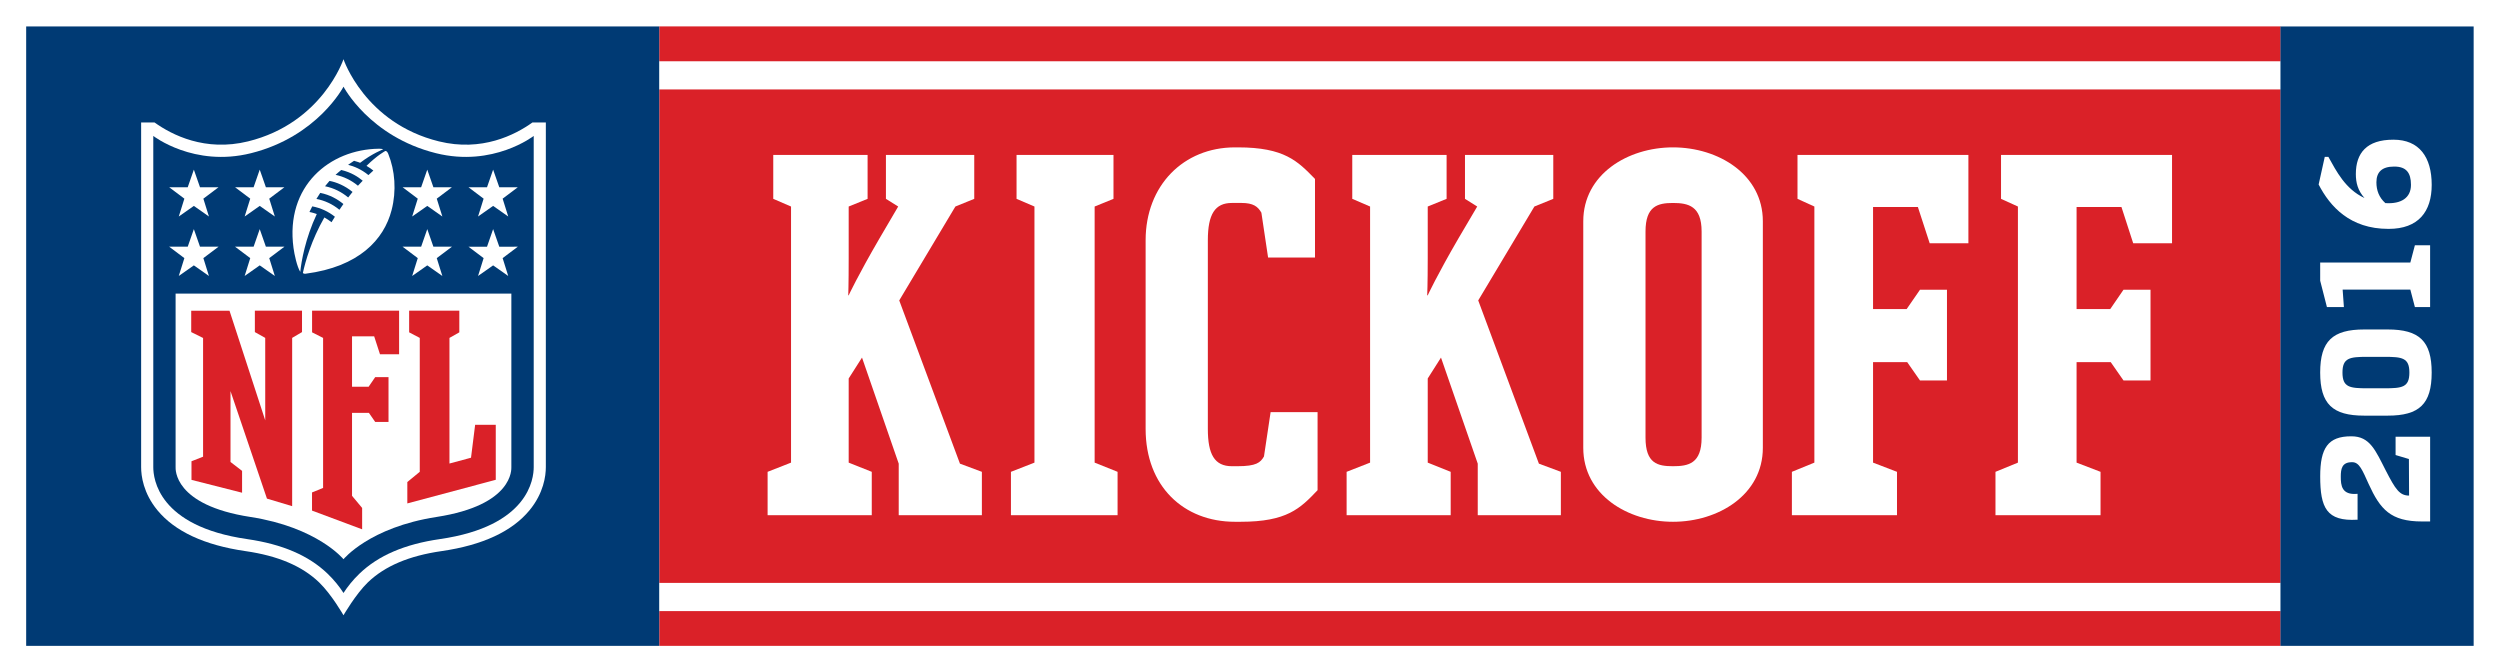<?xml version="1.0" encoding="UTF-8" standalone="no"?>
<!-- Created with Inkscape (http://www.inkscape.org/) -->

<svg
   width="526.785mm"
   height="141.602mm"
   viewBox="0 0 526.785 141.602"
   version="1.1"
   id="svg5"
   xml:space="preserve"
   inkscape:export-filename="NFL Kickoff 2014.svg"
   inkscape:export-xdpi="96"
   inkscape:export-ydpi="96"
   xmlns:inkscape="http://www.inkscape.org/namespaces/inkscape"
   xmlns:sodipodi="http://sodipodi.sourceforge.net/DTD/sodipodi-0.dtd"
   xmlns="http://www.w3.org/2000/svg"
   xmlns:svg="http://www.w3.org/2000/svg"><sodipodi:namedview
     id="namedview7"
     pagecolor="#ffffff"
     bordercolor="#000000"
     borderopacity="0.25"
     inkscape:showpageshadow="2"
     inkscape:pageopacity="0.0"
     inkscape:pagecheckerboard="0"
     inkscape:deskcolor="#d1d1d1"
     inkscape:document-units="mm"
     showgrid="false" /><defs
     id="defs2"><clipPath
       clipPathUnits="userSpaceOnUse"
       id="clipPath10677"><path
         d="M 0,32.579 H 121.2 V 0 H 0 Z"
         id="path10675" /></clipPath></defs><path
     d="M 0,141.602 H 526.785 V 0 H 0 Z"
     style="fill:#ffffff;fill-opacity:1;fill-rule:nonzero;stroke:none;stroke-width:4.346"
     id="path10663" /><path
     d="m 138.911,12.909 h 341.654 V 5.568 h -341.654 z"
     style="fill:#da2128;fill-opacity:1;fill-rule:nonzero;stroke:none;stroke-width:4.346"
     id="path10665" /><path
     d="m 138.916,136.091 h 341.646 v -7.324 H 138.916 Z"
     style="fill:#da2128;fill-opacity:1;fill-rule:nonzero;stroke:none;stroke-width:4.346"
     id="path10667" /><path
     d="M 138.916,122.825 H 480.561 V 18.846 H 138.916 Z"
     style="fill:#da2128;fill-opacity:1;fill-rule:nonzero;stroke:none;stroke-width:4.346"
     id="path10669" /><g
     id="g10671"
     transform="matrix(4.346,0,0,-4.346,0,141.602)"><g
       id="g10673"
       clip-path="url(#clipPath10677)"><g
         id="g10679"
         transform="translate(43.599,18.016)"><path
           d="M 0,0 2.722,4.553 3.637,4.925 V 7.053 H -0.645 V 4.925 L -0.051,4.553 -0.963,2.997 C -2.002,1.212 -2.451,0.248 -2.451,0.248 h -0.021 c 0,0 0.021,0.496 0.021,1.806 v 2.499 l 0.917,0.372 V 7.053 H -6.108 V 4.925 L -5.246,4.553 V -7.864 L -6.382,-8.31 v -2.103 h 5.05 v 2.103 l -1.119,0.446 v 4.08 l 0.646,1.013 1.78,-5.143 v -2.499 h 4.032 v 2.103 l -1.063,0.396 z"
           style="fill:#ffffff;fill-opacity:1;fill-rule:nonzero;stroke:none"
           id="path10681" /></g><g
         id="g10683"
         transform="translate(53.073,22.569)"><path
           d="M 0,0 0.914,0.372 V 2.5 h -4.7 V 0.372 L -2.918,0 v -12.417 l -1.14,-0.446 v -2.103 h 5.17 v 2.103 L 0,-12.417 Z"
           style="fill:#ffffff;fill-opacity:1;fill-rule:nonzero;stroke:none"
           id="path10685" /></g><g
         id="g10687"
         transform="translate(61.283,10.45)"><path
           d="m 0,0 c -0.173,-0.298 -0.371,-0.472 -1.284,-0.472 h -0.271 c -0.841,0 -1.166,0.572 -1.166,1.807 v 9.15 c 0,1.262 0.347,1.807 1.166,1.807 h 0.468 c 0.566,0 0.792,-0.173 0.962,-0.472 L 0.2,9.645 h 2.274 v 3.812 c -0.841,0.865 -1.484,1.53 -3.737,1.53 h -0.144 c -2.5,0 -4.331,-1.854 -4.331,-4.502 v -9.15 c 0,-2.77 1.831,-4.501 4.331,-4.501 h 0.27 c 2.25,0 2.892,0.642 3.736,1.532 V 2.149 H 0.322 Z"
           style="fill:#ffffff;fill-opacity:1;fill-rule:nonzero;stroke:none"
           id="path10689" /></g><g
         id="g10691"
         transform="translate(71.671,18.016)"><path
           d="M 0,0 2.723,4.553 3.639,4.925 V 7.053 H -0.642 V 4.925 L -0.049,4.553 -0.965,2.997 C -2.003,1.212 -2.448,0.248 -2.448,0.248 h -0.026 c 0,0 0.026,0.496 0.026,1.806 v 2.499 l 0.915,0.372 V 7.053 H -6.107 V 4.925 L -5.243,4.553 V -7.864 L -6.381,-8.31 v -2.103 h 5.046 v 2.103 l -1.113,0.446 v 4.08 l 0.643,1.013 1.782,-5.143 v -2.499 h 4.03 v 2.103 l -1.065,0.396 z"
           style="fill:#ffffff;fill-opacity:1;fill-rule:nonzero;stroke:none"
           id="path10693" /></g><g
         id="g10695"
         transform="translate(82.502,11.364)"><path
           d="m 0,0 c 0,-1.262 -0.644,-1.386 -1.387,-1.386 -0.737,0 -1.333,0.124 -1.333,1.386 v 9.992 c 0,1.236 0.596,1.385 1.333,1.385 C -0.644,11.377 0,11.228 0,9.992 Z m -1.387,14.073 c -2.199,0 -4.351,-1.311 -4.351,-3.583 V -0.494 c 0,-2.278 2.152,-3.586 4.351,-3.586 2.201,0 4.356,1.308 4.356,3.586 V 10.49 c 0,2.272 -2.155,3.583 -4.356,3.583"
           style="fill:#ffffff;fill-opacity:1;fill-rule:nonzero;stroke:none"
           id="path10697" /></g><g
         id="g10699"
         transform="translate(87.151,22.941)"><path
           d="m 0,0 0.818,-0.372 v -12.417 l -1.09,-0.446 v -2.103 h 5.096 v 2.103 l -1.161,0.446 v 4.872 h 1.656 l 0.621,-0.89 h 1.307 v 4.402 H 5.94 L 5.292,-5.344 H 3.663 v 4.948 H 5.837 L 6.409,-2.153 H 8.286 V 2.128 H 0 Z"
           style="fill:#ffffff;fill-opacity:1;fill-rule:nonzero;stroke:none"
           id="path10701" /></g><g
         id="g10703"
         transform="translate(102.858,22.545)"><path
           d="M 0,0 0.569,-1.757 H 2.452 V 2.524 H -5.839 V 0.396 L -5.02,0.024 v -12.417 l -1.088,-0.446 v -2.103 h 5.094 v 2.103 l -1.162,0.446 v 4.872 h 1.656 l 0.62,-0.89 h 1.309 v 4.402 H 0.1 L -0.544,-4.948 H -2.176 V 0 Z"
           style="fill:#ffffff;fill-opacity:1;fill-rule:nonzero;stroke:none"
           id="path10705" /></g><path
         d="M 1.269,1.268 H 31.961 V 31.3 H 1.269 Z"
         style="fill:#003a74;fill-opacity:1;fill-rule:nonzero;stroke:none"
         id="path10707" /><path
         d="m 110.568,1.268 h 9.366 v 30.031 h -9.366 z"
         style="fill:#003a74;fill-opacity:1;fill-rule:nonzero;stroke:none"
         id="path10709" /><g
         id="g10711"
         transform="translate(25.816,26.645)"><path
           d="m 0,0 c -0.844,-0.606 -2.458,-1.43 -4.534,-0.918 -3.598,0.886 -4.628,3.985 -4.628,3.985 0,0 -1.03,-3.1 -4.628,-3.985 -2.078,-0.512 -3.69,0.313 -4.534,0.918 h -0.649 v -16.712 c 0,-0.423 0.103,-1.255 0.788,-2.089 0.847,-1.028 2.284,-1.695 4.269,-1.982 1.58,-0.228 2.749,-0.725 3.574,-1.518 0.605,-0.584 1.18,-1.593 1.18,-1.593 0,0 0.597,1.03 1.18,1.593 0.824,0.793 1.994,1.29 3.575,1.518 1.985,0.287 3.421,0.954 4.267,1.982 0.685,0.833 0.789,1.666 0.789,2.089 L 0.649,0 Z"
           style="fill:#ffffff;fill-opacity:1;fill-rule:nonzero;stroke:none"
           id="path10713" /></g><g
         id="g10715"
         transform="translate(25.877,25.992)"><path
           d="m 0,0 c 0,0 -1.967,-1.53 -4.737,-0.838 -3.231,0.807 -4.485,3.226 -4.485,3.226 0,0 -1.255,-2.419 -4.486,-3.226 C -16.478,-1.53 -18.445,0 -18.445,0 v -16.059 c 0,-0.547 0.228,-2.864 4.552,-3.489 1.707,-0.247 2.982,-0.796 3.899,-1.677 0.33,-0.317 0.58,-0.639 0.772,-0.935 0.192,0.296 0.441,0.618 0.771,0.935 0.917,0.881 2.192,1.43 3.899,1.677 4.324,0.625 4.551,2.942 4.552,3.489 z"
           style="fill:#003a74;fill-opacity:1;fill-rule:nonzero;stroke:none"
           id="path10717" /></g><g
         id="g10719"
         transform="translate(16.654,5.468)"><path
           d="M 0,0 C 0,0 1.255,1.547 4.515,2.05 8.25,2.626 8.139,4.379 8.139,4.469 v 8.41 H -8.14 V 4.469 C -8.14,4.38 -8.25,2.626 -4.516,2.05 -1.255,1.547 0,0 0,0"
           style="fill:#ffffff;fill-opacity:1;fill-rule:nonzero;stroke:none"
           id="path10721" /></g><g
         id="g10723"
         transform="translate(12.86,12.2)"><path
           d="M 0,0 -0.001,4 -0.503,4.281 V 5.318 H 1.783 V 4.281 L 1.305,4 v -8.159 l -1.222,0.366 -1.767,5.212 v -3.436 l 0.561,-0.431 v -1.059 l -2.453,0.623 v 0.903 l 0.562,0.22 v 5.757 l -0.575,0.285 v 1.037 h 1.856 z"
           style="fill:#da2128;fill-opacity:1;fill-rule:nonzero;stroke:none"
           id="path10725" /></g><g
         id="g10727"
         transform="translate(17.068,8.542)"><path
           d="m 0,0 0.49,-0.587 v -1.037 l -2.43,0.908 v 0.88 l 0.537,0.219 v 7.274 l -0.534,0.27 V 8.976 H 2.282 V 6.865 H 1.355 L 1.074,7.732 H 0 V 5.291 H 0.806 L 1.123,5.755 H 1.769 V 3.583 H 1.123 L 0.818,4.022 H 0 Z"
           style="fill:#da2128;fill-opacity:1;fill-rule:nonzero;stroke:none"
           id="path10729" /></g><g
         id="g10731"
         transform="translate(19.749,8.174)"><path
           d="M 0,0 V 1.037 L 0.603,1.533 V 8.025 L 0.088,8.295 V 9.344 H 2.521 V 8.295 L 2.043,8.025 V 1.934 l 1.045,0.282 0.2,1.597 h 1 V 1.146 Z"
           style="fill:#da2128;fill-opacity:1;fill-rule:nonzero;stroke:none"
           id="path10733" /></g><g
         id="g10735"
         transform="translate(8.939,20.067)"><path
           d="m 0,0 -0.737,0.554 h 0.9 L 0.46,1.406 0.758,0.554 H 1.657 L 0.921,0 1.191,-0.865 0.46,-0.351 -0.271,-0.865 Z"
           style="fill:#ffffff;fill-opacity:1;fill-rule:nonzero;stroke:none"
           id="path10737" /></g><g
         id="g10739"
         transform="translate(12.133,20.067)"><path
           d="m 0,0 -0.737,0.554 h 0.9 L 0.46,1.406 0.758,0.554 H 1.657 L 0.921,0 1.192,-0.865 0.46,-0.351 -0.271,-0.865 Z"
           style="fill:#ffffff;fill-opacity:1;fill-rule:nonzero;stroke:none"
           id="path10741" /></g><g
         id="g10743"
         transform="translate(8.939,22.95)"><path
           d="m 0,0 -0.737,0.554 h 0.9 L 0.46,1.407 0.758,0.554 H 1.657 L 0.921,0 1.191,-0.865 0.46,-0.351 -0.271,-0.865 Z"
           style="fill:#ffffff;fill-opacity:1;fill-rule:nonzero;stroke:none"
           id="path10745" /></g><g
         id="g10747"
         transform="translate(12.133,22.95)"><path
           d="m 0,0 -0.737,0.554 h 0.9 L 0.46,1.407 0.758,0.554 H 1.657 L 0.921,0 1.192,-0.865 0.46,-0.351 -0.271,-0.865 Z"
           style="fill:#ffffff;fill-opacity:1;fill-rule:nonzero;stroke:none"
           id="path10749" /></g><g
         id="g10751"
         transform="translate(24.641,19.202)"><path
           d="M 0,0 -0.732,0.514 -1.463,0 l 0.27,0.865 -0.735,0.554 h 0.9 l 0.296,0.853 0.298,-0.853 H 0.465 L -0.271,0.865 Z"
           style="fill:#ffffff;fill-opacity:1;fill-rule:nonzero;stroke:none"
           id="path10753" /></g><g
         id="g10755"
         transform="translate(21.447,19.202)"><path
           d="M 0,0 -0.731,0.514 -1.463,0 -1.192,0.865 -1.928,1.419 h 0.9 l 0.297,0.853 0.297,-0.853 H 0.465 L -0.271,0.865 Z"
           style="fill:#ffffff;fill-opacity:1;fill-rule:nonzero;stroke:none"
           id="path10757" /></g><g
         id="g10759"
         transform="translate(24.641,22.085)"><path
           d="M 0,0 -0.732,0.514 -1.463,0 l 0.27,0.865 -0.735,0.554 h 0.9 l 0.296,0.853 0.298,-0.853 H 0.465 L -0.271,0.865 Z"
           style="fill:#ffffff;fill-opacity:1;fill-rule:nonzero;stroke:none"
           id="path10761" /></g><g
         id="g10763"
         transform="translate(21.447,22.085)"><path
           d="M 0,0 -0.731,0.514 -1.463,0 -1.192,0.865 -1.928,1.419 h 0.9 l 0.297,0.853 0.297,-0.853 H 0.465 L -0.271,0.865 Z"
           style="fill:#ffffff;fill-opacity:1;fill-rule:nonzero;stroke:none"
           id="path10765" /></g><g
         id="g10767"
         transform="translate(17.355,23.577)"><path
           d="m 0,0 c -0.328,0.27 -0.695,0.445 -1.086,0.528 0.095,0.09 0.192,0.165 0.276,0.236 C -0.322,0.648 0.007,0.429 0.231,0.243 0.151,0.161 0.073,0.082 0,0 m -0.474,-0.569 c -0.312,0.262 -0.692,0.457 -1.122,0.544 0.066,0.085 0.143,0.175 0.217,0.259 0.328,-0.059 0.75,-0.232 1.117,-0.535 -0.075,-0.09 -0.145,-0.181 -0.212,-0.268 m -0.425,-0.598 c -0.337,0.282 -0.729,0.453 -1.115,0.527 0,0 0.119,0.193 0.186,0.293 0.471,-0.094 0.853,-0.314 1.122,-0.541 -0.07,-0.098 -0.134,-0.191 -0.193,-0.279 m 2.227,2.852 c 0,0 -0.382,-0.198 -0.914,-0.722 C 0.534,0.896 0.669,0.8 0.747,0.736 0.666,0.664 0.584,0.588 0.508,0.516 0.161,0.801 -0.199,0.946 -0.478,1.014 -0.386,1.081 -0.287,1.146 -0.19,1.209 -0.04,1.172 0.105,1.112 0.105,1.112 0.706,1.57 1.226,1.767 1.226,1.767 c 0,0 -0.06,0.03 -0.221,0.027 C -1.358,1.764 -3.534,0 -3.124,-3.019 c 0.044,-0.32 0.169,-0.903 0.327,-1.158 0.052,0.502 0.241,1.615 0.801,2.805 -0.195,0.071 -0.356,0.099 -0.356,0.099 0.058,0.121 0.137,0.273 0.137,0.273 0.414,-0.078 0.78,-0.251 1.098,-0.503 -0.076,-0.123 -0.128,-0.203 -0.164,-0.266 -0.111,0.087 -0.224,0.163 -0.348,0.231 -0.629,-1.101 -0.921,-2.139 -1.04,-2.685 0.007,-0.033 0.075,-0.051 0.13,-0.043 2.589,0.335 3.802,1.655 4.171,3.086 C 1.875,-0.24 1.795,0.741 1.47,1.542 1.447,1.598 1.403,1.691 1.328,1.685"
           style="fill:#ffffff;fill-opacity:1;fill-rule:nonzero;stroke:none"
           id="path10769" /></g><g
         id="g10771"
         transform="translate(116.149,11.406)"><path
           d="M 0,0 H 1.675 V -4.107 H 1.279 c -1.523,0 -2.025,0.592 -2.582,1.811 -0.311,0.686 -0.456,1.063 -0.799,1.063 h -0.015 c -0.487,0 -0.54,-0.324 -0.54,-0.702 0,-0.416 0.038,-0.901 0.799,-0.832 h 0.015 v -1.255 h -0.015 c -1.485,-0.085 -1.797,0.57 -1.797,2.103 0,1.379 0.381,1.941 1.5,1.941 h 0.015 c 0.899,0 1.165,-0.685 1.667,-1.664 0.465,-0.901 0.663,-1.21 1.127,-1.21 L 0.646,-1.079 0,-0.886 Z"
           style="fill:#ffffff;fill-opacity:1;fill-rule:nonzero;stroke:none"
           id="path10773" /></g><g
         id="g10775"
         transform="translate(114.785,13.756)"><path
           d="m 0,0 h 0.822 c 0.861,0 1.211,0.046 1.211,0.763 0,0.716 -0.35,0.762 -1.211,0.762 H 0 C -0.86,1.525 -1.211,1.479 -1.211,0.763 -1.211,0.046 -0.86,0 0,0 m -0.16,2.852 h 1.142 c 1.531,0 2.132,-0.563 2.132,-2.089 0,-1.527 -0.601,-2.089 -2.132,-2.089 H -0.16 c -1.53,0 -2.132,0.562 -2.132,2.089 0,1.526 0.602,2.089 2.132,2.089"
           style="fill:#ffffff;fill-opacity:1;fill-rule:nonzero;stroke:none"
           id="path10777" /></g><g
         id="g10779"
         transform="translate(112.493,18.973)"><path
           d="m 0,0 v 0.879 h 4.371 l 0.221,0.84 H 5.33 V -1.279 H 4.592 L 4.371,-0.432 H 1.089 L 1.15,-1.279 H 0.327 Z"
           style="fill:#ffffff;fill-opacity:1;fill-rule:nonzero;stroke:none"
           id="path10781" /></g><g
         id="g10783"
         transform="translate(116.073,24.506)"><path
           d="m 0,0 c -0.587,0 -0.854,-0.27 -0.854,-0.763 0,-0.392 0.13,-0.739 0.435,-1.009 h 0.015 C 0.335,-1.818 0.822,-1.525 0.822,-0.886 0.822,-0.301 0.594,0 0.015,0 Z m 1.827,-0.886 c 0,-1.302 -0.647,-2.135 -2.086,-2.135 h -0.015 c -1.858,0 -2.826,1.08 -3.381,2.151 l 0.297,1.341 h 0.175 c 0.388,-0.695 0.823,-1.565 1.751,-1.996 -0.327,0.37 -0.419,0.747 -0.419,1.163 0,1.017 0.526,1.665 1.813,1.665 h 0.015 c 1.241,0 1.85,-0.84 1.85,-2.189"
           style="fill:#ffffff;fill-opacity:1;fill-rule:nonzero;stroke:none"
           id="path10785" /></g></g></g></svg>
